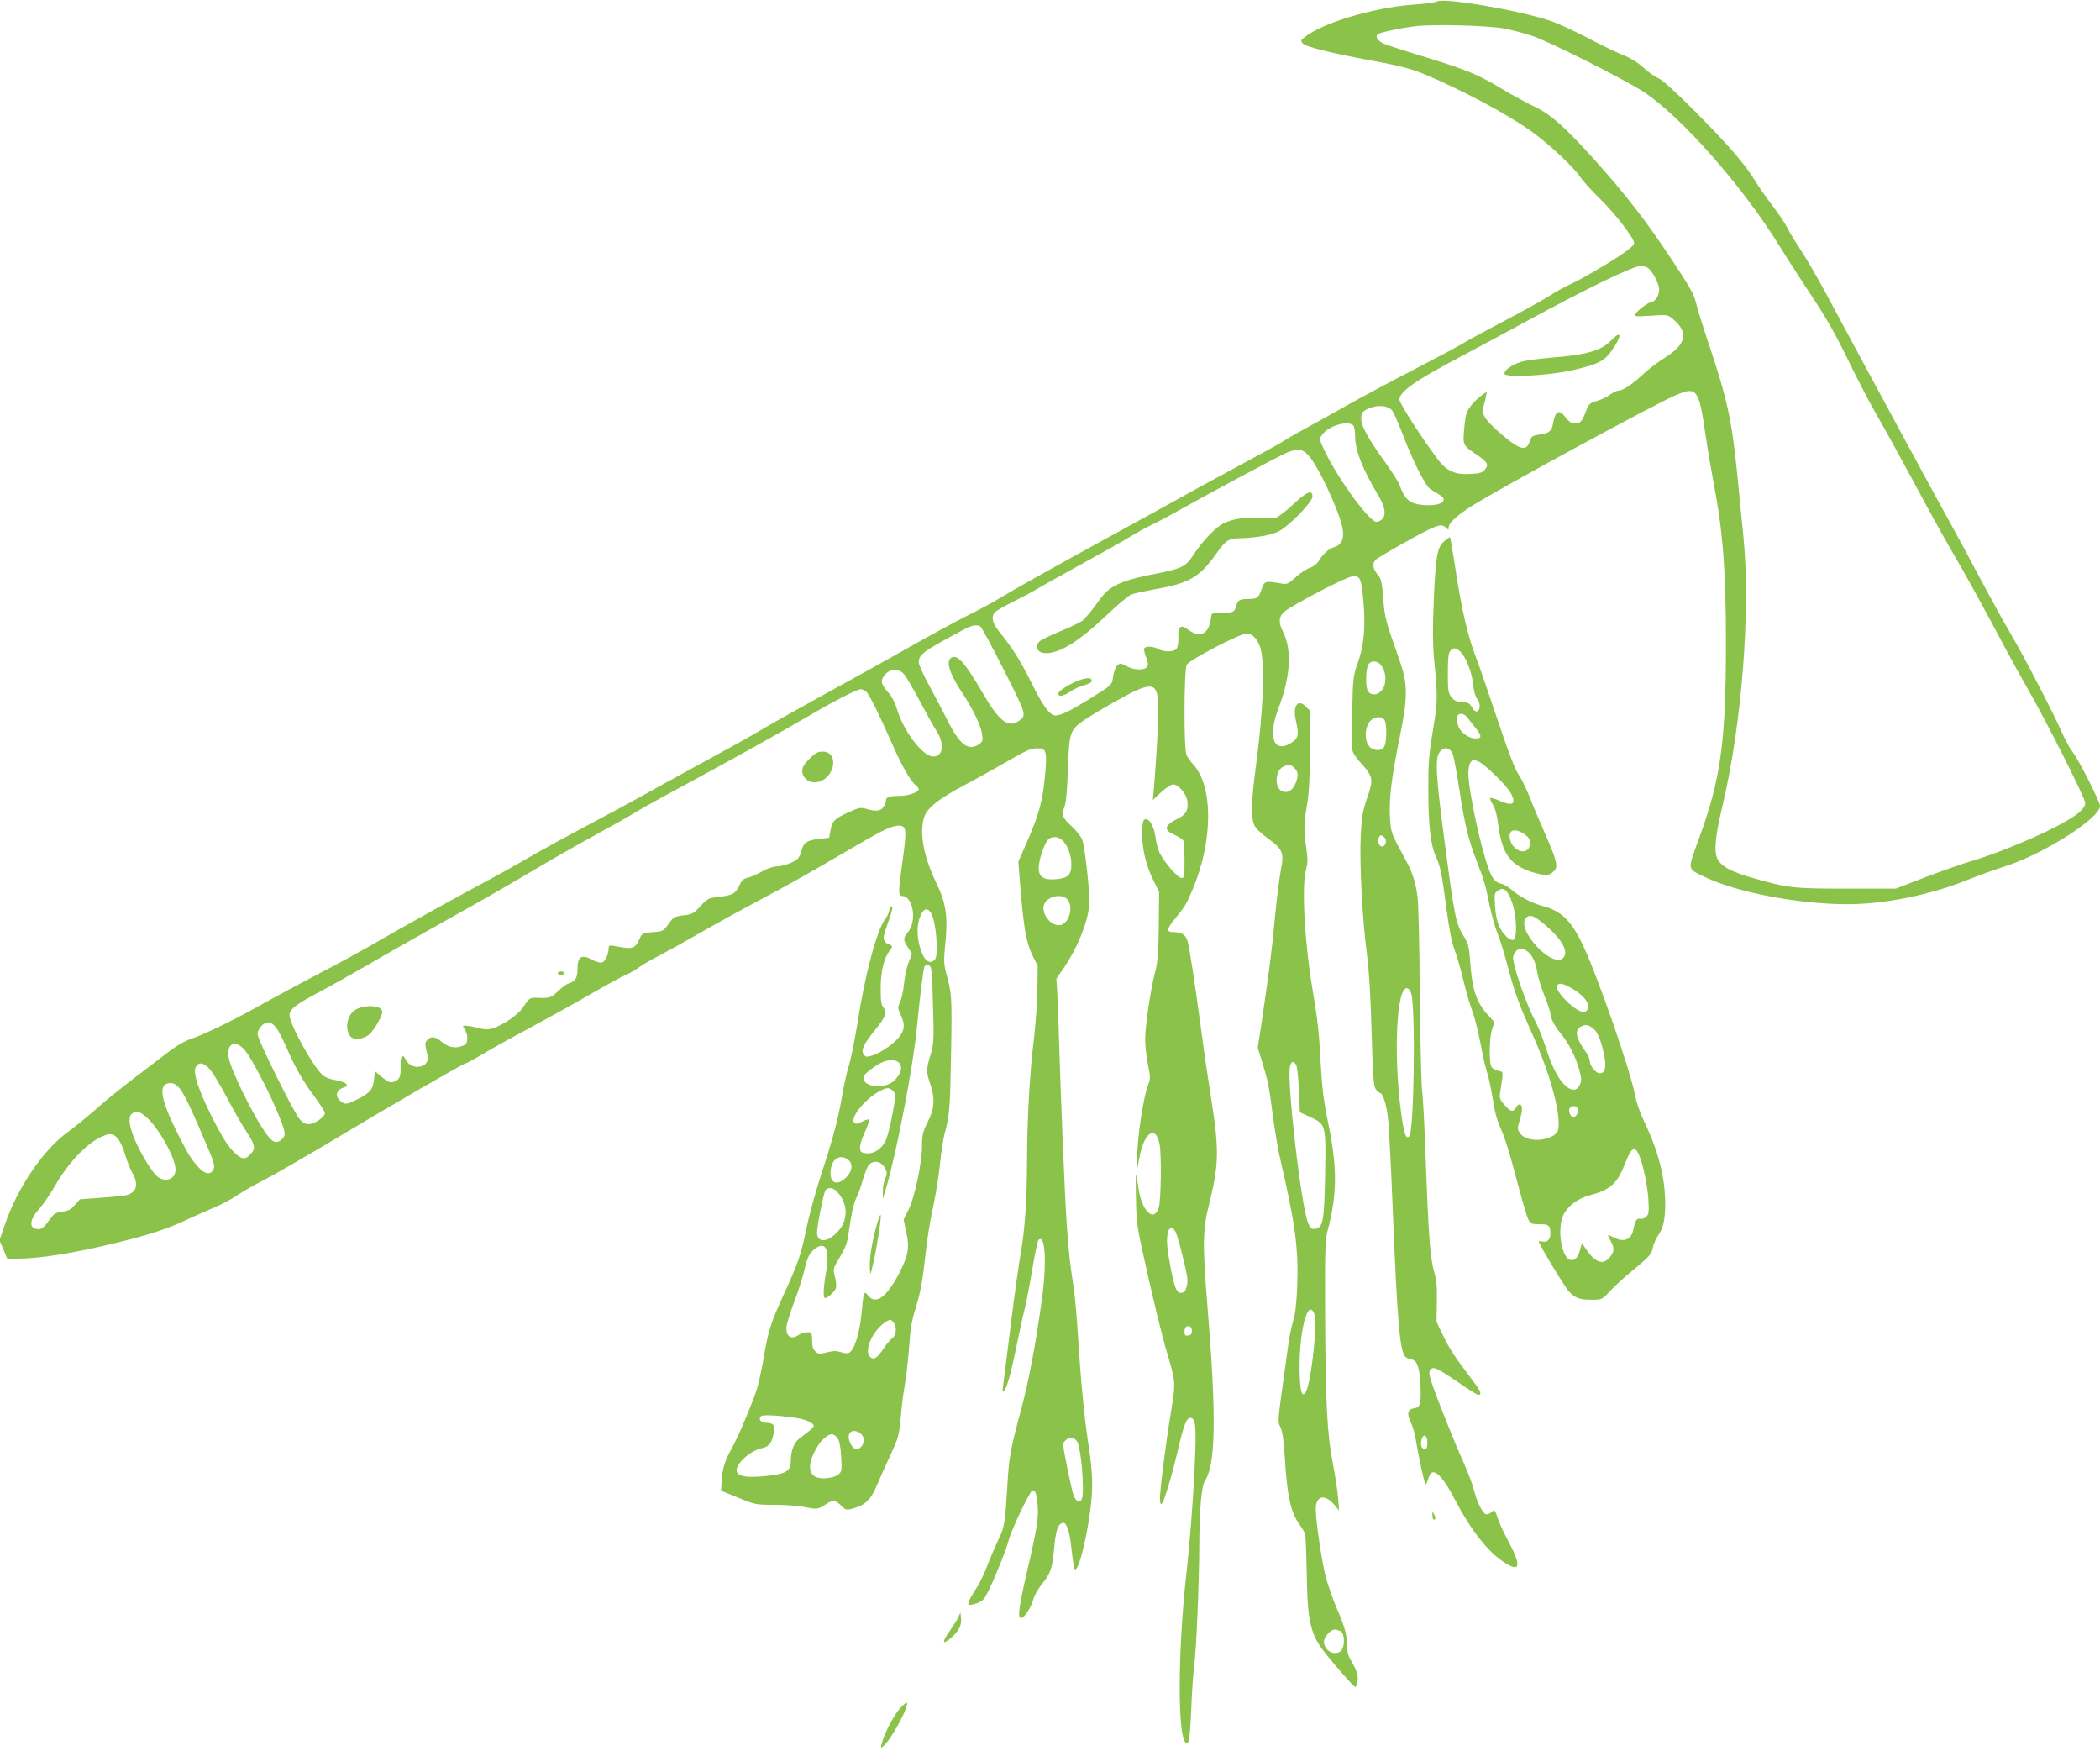 <?xml version="1.0" standalone="no"?>
<!DOCTYPE svg PUBLIC "-//W3C//DTD SVG 20010904//EN"
 "http://www.w3.org/TR/2001/REC-SVG-20010904/DTD/svg10.dtd">
<svg version="1.0" xmlns="http://www.w3.org/2000/svg"
 width="1280pt" height="1067pt" viewBox="0 0 1280 1067"
 preserveAspectRatio="xMidYMid meet">
<g transform="translate(0,1067) scale(0.1,-0.1)"
fill="#8bc34a" stroke="none">
<path d="M8759 10661 c-8 -5 -78 -15 -155 -20 -240 -19 -547 -112 -654 -199
-22 -18 -23 -22 -10 -36 21 -22 170 -59 420 -105 159 -29 238 -49 304 -76 240
-98 541 -259 686 -367 104 -77 242 -207 283 -268 17 -25 70 -83 118 -130 95
-93 209 -241 209 -271 0 -12 -25 -35 -72 -67 -100 -67 -252 -155 -318 -185
-30 -13 -87 -45 -126 -70 -39 -25 -160 -92 -270 -150 -109 -57 -219 -116 -244
-132 -25 -16 -160 -88 -300 -161 -140 -72 -329 -173 -420 -224 -91 -52 -209
-117 -264 -147 -54 -29 -110 -62 -125 -72 -14 -10 -120 -69 -236 -131 -115
-62 -289 -156 -385 -210 -96 -53 -301 -166 -455 -250 -323 -177 -567 -313
-660 -370 -36 -22 -125 -70 -198 -106 -73 -37 -229 -122 -347 -189 -118 -67
-341 -191 -495 -275 -154 -85 -326 -181 -382 -214 -93 -56 -201 -115 -523
-291 -63 -34 -164 -90 -225 -124 -60 -34 -208 -114 -330 -178 -121 -64 -287
-155 -370 -203 -82 -48 -199 -113 -260 -145 -161 -85 -542 -297 -675 -375 -63
-37 -216 -121 -340 -185 -124 -65 -274 -146 -335 -180 -160 -91 -339 -179
-426 -210 -53 -18 -102 -46 -160 -91 -46 -35 -142 -109 -214 -163 -71 -55
-173 -137 -225 -184 -52 -46 -126 -106 -165 -134 -148 -105 -310 -342 -385
-565 l-33 -96 24 -56 23 -56 60 0 c136 0 350 34 606 97 196 47 317 87 425 139
50 23 126 57 169 75 44 18 108 52 143 76 34 23 107 65 162 92 54 28 247 139
428 247 356 214 788 464 801 464 4 0 51 25 103 56 51 31 186 106 299 166 113
61 277 152 365 203 88 51 182 102 209 114 28 12 66 34 85 49 20 15 72 45 116
67 44 23 154 84 245 136 91 53 253 142 360 199 191 101 303 164 605 341 170
99 221 122 262 117 38 -4 40 -30 14 -216 -26 -186 -27 -212 -3 -212 70 0 93
-160 33 -224 -27 -29 -26 -47 4 -91 l24 -36 -20 -52 c-12 -29 -25 -89 -29
-134 -5 -45 -16 -95 -25 -112 -14 -29 -14 -34 5 -75 26 -58 25 -85 -3 -127
-28 -42 -118 -105 -170 -121 -35 -10 -41 -10 -52 6 -19 26 -4 59 66 146 69 86
79 113 54 140 -13 15 -17 38 -17 112 -1 104 19 189 53 232 18 23 20 30 8 37
-8 5 -17 9 -21 9 -4 0 -12 9 -18 19 -8 15 -3 38 20 101 31 85 37 116 20 105
-5 -3 -10 -14 -10 -24 0 -9 -11 -33 -25 -52 -51 -68 -124 -342 -170 -642 -15
-92 -37 -205 -51 -250 -14 -45 -31 -125 -40 -177 -22 -136 -56 -267 -130 -491
-35 -108 -75 -256 -90 -329 -29 -148 -49 -206 -130 -383 -86 -187 -101 -233
-128 -396 -14 -83 -36 -181 -50 -218 -42 -117 -110 -275 -148 -343 -41 -73
-55 -120 -60 -200 l-3 -54 105 -43 c103 -42 107 -43 225 -43 66 0 149 -7 184
-14 69 -15 79 -14 129 20 37 25 56 23 90 -12 27 -28 34 -29 94 -9 58 20 90 55
123 134 15 36 51 117 81 181 51 110 54 123 64 231 5 63 16 150 24 194 8 44 20
143 26 220 11 148 13 162 53 295 14 47 30 130 36 185 25 217 34 275 62 407 16
75 33 187 39 250 6 62 18 140 26 173 32 118 35 155 41 496 6 349 5 364 -32
498 -12 46 -13 73 -3 173 17 163 4 247 -57 372 -74 154 -101 293 -74 390 17
60 81 113 245 200 82 44 196 107 254 141 131 76 153 85 195 85 53 0 58 -19 45
-163 -14 -153 -36 -238 -107 -400 l-56 -128 12 -152 c20 -248 37 -343 73 -417
l33 -65 -2 -145 c-1 -80 -11 -219 -22 -310 -24 -190 -41 -487 -41 -745 -1
-230 -13 -410 -39 -555 -11 -63 -39 -261 -61 -440 -22 -179 -43 -342 -46 -363
-11 -64 12 -41 34 35 12 40 35 139 51 220 17 80 37 175 46 209 9 35 30 142 46
238 16 96 33 179 39 185 41 41 52 -139 20 -365 -38 -278 -79 -491 -125 -664
-66 -246 -75 -292 -85 -470 -14 -230 -17 -252 -56 -330 -18 -38 -47 -106 -64
-150 -16 -44 -45 -105 -64 -135 -71 -112 -71 -123 -3 -100 37 13 46 23 74 80
43 87 109 255 123 310 14 55 123 284 140 295 18 11 27 -9 34 -81 8 -77 -2
-144 -59 -389 -55 -236 -64 -305 -42 -305 21 0 62 63 76 116 6 23 31 66 55 95
49 60 61 96 71 212 10 115 25 156 57 157 20 0 38 -55 48 -150 6 -58 14 -114
17 -124 16 -55 71 140 99 354 18 141 15 230 -16 427 -22 147 -44 378 -60 643
-6 102 -18 230 -26 285 -24 157 -32 235 -43 403 -12 179 -37 796 -46 1107 -3
116 -8 246 -11 290 l-5 81 44 64 c91 133 157 305 157 406 -1 101 -29 341 -44
379 -8 19 -36 54 -62 78 -58 53 -66 72 -47 117 11 25 17 92 22 230 8 223 13
239 89 295 26 19 116 73 201 121 231 130 261 125 261 -51 0 -87 -12 -306 -26
-470 l-7 -80 51 48 c28 26 61 47 72 47 31 0 77 -51 86 -95 10 -57 -4 -87 -56
-113 -86 -43 -90 -70 -17 -101 24 -11 47 -27 51 -36 3 -9 6 -64 6 -121 0 -96
-1 -104 -19 -104 -22 0 -101 91 -132 151 -10 21 -22 62 -25 93 -8 65 -37 119
-62 114 -14 -3 -18 -16 -20 -72 -4 -93 21 -206 66 -296 l37 -75 -2 -207 c-2
-169 -6 -220 -23 -285 -28 -109 -60 -325 -60 -408 0 -38 8 -107 17 -153 15
-71 15 -87 4 -115 -33 -79 -72 -345 -70 -473 l1 -49 13 71 c27 152 98 201 122
86 14 -63 10 -352 -5 -394 -31 -89 -105 -14 -123 124 -16 117 -19 103 -15 -67
3 -157 5 -167 75 -478 40 -175 88 -371 107 -435 62 -209 61 -199 31 -389 -32
-193 -67 -470 -67 -526 0 -22 4 -36 10 -32 14 9 63 171 100 330 35 151 52 195
76 195 29 0 36 -50 29 -220 -8 -223 -31 -528 -55 -742 -48 -432 -53 -927 -10
-1008 24 -44 33 -1 41 197 4 109 13 232 19 273 12 88 29 493 30 730 1 211 13
353 34 385 67 102 71 397 15 1075 -30 364 -28 457 10 609 62 249 63 332 12
656 -17 105 -45 294 -61 420 -39 288 -68 479 -81 528 -11 41 -36 57 -90 57
-41 0 -37 22 14 83 56 67 69 88 106 176 126 297 127 635 1 766 -16 17 -34 43
-39 58 -16 42 -14 515 2 546 15 29 326 191 366 191 32 0 63 -31 81 -80 32 -92
22 -377 -26 -737 -27 -207 -30 -299 -10 -348 9 -22 39 -51 84 -84 93 -68 100
-87 78 -199 -9 -48 -26 -184 -37 -302 -18 -195 -34 -316 -85 -660 l-18 -115
27 -85 c36 -118 43 -152 66 -335 12 -88 32 -209 47 -270 88 -378 109 -532 101
-754 -4 -113 -11 -174 -25 -221 -11 -36 -25 -105 -31 -155 -7 -49 -24 -173
-38 -274 -24 -177 -25 -185 -8 -220 12 -25 20 -79 26 -181 14 -234 36 -335 88
-407 16 -22 32 -49 36 -62 3 -12 8 -122 10 -244 3 -249 19 -339 75 -429 31
-51 209 -258 221 -258 4 0 10 16 13 34 7 36 -3 65 -44 136 -14 24 -20 53 -20
91 0 58 -16 114 -69 235 -16 39 -42 111 -56 159 -25 87 -65 350 -65 430 0 82
57 94 115 23 l27 -33 -6 76 c-3 42 -17 135 -31 205 -36 185 -46 379 -48 899
-2 406 0 468 15 525 59 223 60 383 3 660 -28 137 -37 215 -45 360 -10 190 -18
263 -51 458 -47 278 -66 621 -39 720 11 43 12 67 2 135 -16 110 -15 149 5 265
12 71 17 160 17 334 l1 237 -26 26 c-49 49 -81 3 -60 -87 18 -79 15 -104 -17
-127 -116 -82 -160 21 -88 207 72 190 82 353 26 463 -29 56 -26 92 9 122 50
41 370 209 411 214 51 7 58 -7 71 -161 13 -153 2 -264 -38 -375 -25 -72 -27
-88 -31 -289 -2 -117 -1 -224 2 -238 4 -14 24 -44 45 -67 83 -92 85 -103 41
-228 -24 -71 -30 -107 -36 -219 -8 -166 9 -504 36 -711 14 -104 24 -261 30
-483 8 -269 12 -333 25 -352 8 -13 20 -24 26 -24 17 0 40 -69 49 -153 6 -45
19 -305 30 -577 26 -636 40 -814 70 -870 5 -10 22 -20 37 -22 41 -5 56 -46 61
-166 5 -108 -1 -128 -40 -134 -38 -5 -44 -32 -21 -80 12 -24 27 -74 33 -113
14 -88 50 -257 58 -269 3 -6 10 8 17 30 6 24 18 40 28 42 28 6 77 -54 131
-159 100 -192 205 -326 305 -390 97 -63 106 -24 27 125 -30 55 -59 119 -66
141 -18 56 -20 58 -41 39 -10 -9 -25 -14 -33 -11 -21 8 -56 81 -72 147 -7 30
-35 105 -62 165 -59 131 -173 417 -198 497 -14 46 -15 60 -5 72 17 21 39 11
170 -78 61 -42 115 -76 121 -76 24 0 16 23 -28 80 -115 152 -147 200 -185 280
l-41 85 2 120 c2 95 -2 135 -18 190 -23 80 -34 233 -51 704 -6 173 -15 351
-21 395 -5 45 -11 313 -14 596 -2 283 -8 547 -14 586 -12 93 -32 152 -83 244
-79 145 -79 147 -85 239 -6 114 9 239 59 486 52 254 51 326 -5 485 -80 224
-87 252 -95 366 -8 101 -12 117 -35 144 -32 39 -33 74 -3 95 36 26 247 145
312 176 69 33 87 35 109 13 15 -14 16 -14 16 3 0 25 49 71 137 127 157 101
1138 634 1254 681 122 50 134 33 174 -240 14 -97 37 -231 50 -298 56 -290 75
-531 75 -972 0 -598 -31 -829 -160 -1183 -77 -212 -79 -192 31 -246 195 -94
573 -166 870 -166 224 0 504 56 731 148 68 27 170 64 227 82 237 75 581 294
581 369 0 25 -126 274 -163 323 -20 26 -50 80 -67 120 -45 105 -236 474 -310
598 -34 58 -121 215 -193 350 -71 135 -158 295 -192 355 -54 96 -518 953 -755
1395 -46 85 -109 193 -140 240 -31 47 -70 110 -85 140 -15 30 -56 91 -90 135
-34 44 -82 112 -105 150 -63 104 -162 218 -369 427 -117 117 -199 192 -222
201 -20 8 -61 37 -92 65 -33 30 -77 58 -113 72 -33 12 -131 59 -219 105 -88
46 -194 95 -235 108 -197 66 -650 143 -691 118z m411 -165 c47 -9 121 -29 165
-43 100 -32 558 -262 682 -342 226 -147 603 -573 830 -941 49 -80 141 -221
203 -315 82 -123 142 -229 217 -384 57 -117 135 -266 172 -330 38 -64 136
-242 219 -396 82 -154 187 -345 234 -425 87 -148 214 -379 328 -595 35 -66 97
-178 138 -250 115 -199 352 -670 352 -698 0 -17 -13 -37 -40 -60 -87 -74 -423
-225 -650 -293 -52 -15 -178 -59 -280 -98 l-185 -71 -300 0 c-327 0 -355 3
-575 66 -120 35 -174 62 -204 102 -31 43 -26 131 22 332 119 499 173 1193 129
1640 -10 94 -26 262 -37 375 -34 341 -61 465 -175 805 -35 105 -71 218 -78
252 -12 50 -39 98 -150 265 -148 224 -276 390 -458 593 -186 208 -279 291
-378 336 -46 22 -132 69 -192 105 -152 91 -208 114 -461 193 -123 37 -240 75
-261 84 -39 17 -56 42 -40 58 11 11 128 36 227 49 111 14 447 5 546 -14z m870
-1456 c29 -15 72 -95 73 -135 1 -33 -25 -75 -47 -75 -16 0 -86 -52 -97 -72 -9
-17 -4 -18 93 -12 102 7 104 6 136 -21 96 -80 80 -153 -48 -233 -41 -26 -100
-70 -130 -98 -69 -65 -127 -104 -153 -104 -11 0 -34 -11 -52 -24 -17 -14 -54
-31 -81 -39 -45 -13 -50 -18 -67 -63 -24 -63 -34 -74 -68 -74 -20 0 -35 10
-55 35 -41 54 -63 44 -78 -36 -8 -47 -23 -59 -83 -67 -44 -7 -49 -10 -59 -42
-21 -64 -62 -52 -184 54 -91 80 -112 114 -98 159 6 18 13 45 15 61 l6 29 -29
-20 c-43 -31 -81 -75 -93 -106 -6 -15 -14 -63 -17 -107 -8 -92 -7 -94 77 -151
66 -45 75 -60 50 -90 -15 -19 -31 -24 -85 -27 -96 -6 -145 15 -200 86 -88 115
-236 344 -236 366 0 49 90 113 370 261 102 54 282 151 400 215 359 196 652
338 698 339 13 1 32 -4 42 -9z m-1558 -867 c10 -10 38 -72 63 -138 61 -161
139 -319 169 -342 13 -10 38 -26 55 -35 66 -37 19 -72 -86 -66 -89 6 -119 30
-154 126 -7 19 -46 79 -86 135 -96 132 -145 219 -146 262 -1 41 8 52 59 71 47
17 101 11 126 -13z m-234 -95 c7 -7 12 -37 12 -68 0 -85 47 -204 144 -364 39
-65 46 -114 20 -140 -8 -9 -24 -16 -34 -16 -48 0 -266 307 -334 472 -15 34
-14 38 6 63 40 52 155 84 186 53z m-274 -181 c62 -66 198 -361 211 -457 7 -56
-9 -90 -50 -103 -36 -11 -69 -40 -96 -84 -12 -19 -34 -36 -55 -43 -20 -7 -59
-32 -86 -57 -48 -43 -54 -45 -92 -38 -91 16 -99 14 -114 -29 -19 -58 -29 -66
-81 -66 -56 0 -67 -7 -76 -43 -10 -37 -20 -42 -90 -42 -57 0 -60 -1 -63 -25
-7 -56 -23 -88 -51 -100 -29 -12 -50 -5 -102 32 -33 23 -50 3 -47 -56 1 -33
-3 -60 -11 -70 -17 -20 -77 -20 -111 -1 -29 17 -76 19 -85 5 -4 -6 1 -31 11
-55 13 -36 14 -48 4 -60 -18 -21 -78 -19 -124 6 -35 19 -39 19 -56 4 -10 -9
-21 -38 -25 -66 -8 -56 -1 -49 -160 -148 -103 -63 -161 -91 -191 -91 -35 0
-79 60 -148 201 -68 136 -110 204 -201 317 -39 48 -45 90 -17 114 9 9 59 37
111 63 52 26 111 57 131 70 21 13 138 78 261 146 123 67 264 146 313 176 48
29 104 60 122 68 19 8 94 47 167 88 218 122 628 341 671 359 64 26 94 23 130
-15z m-1998 -1045 c7 -4 71 -123 143 -265 139 -275 140 -276 89 -311 -63 -44
-119 0 -217 169 -111 191 -160 245 -197 214 -29 -24 -1 -106 76 -219 56 -83
110 -195 116 -244 6 -38 3 -45 -17 -60 -66 -46 -118 -7 -195 147 -26 51 -75
145 -110 209 -35 64 -64 128 -64 142 0 48 29 69 279 202 45 24 77 30 97 16z
m2438 -231 c27 -29 37 -80 26 -123 -15 -55 -71 -78 -101 -42 -16 20 -16 133 1
163 13 26 51 27 74 2z m-2900 -64 c13 -17 56 -91 94 -162 38 -72 83 -152 100
-179 51 -79 41 -156 -20 -156 -64 0 -184 159 -222 293 -10 34 -30 73 -50 95
-43 49 -50 70 -31 99 34 51 94 56 129 10z m-232 -104 c21 -24 75 -133 149
-301 65 -147 115 -237 148 -264 12 -10 21 -23 21 -28 0 -18 -66 -40 -119 -40
-61 0 -81 -7 -81 -29 0 -9 -7 -27 -16 -39 -17 -25 -47 -28 -104 -11 -34 10
-45 8 -109 -21 -85 -39 -99 -54 -109 -111 l-8 -44 -63 -7 c-72 -8 -96 -25
-105 -72 -4 -18 -15 -41 -26 -51 -25 -22 -87 -44 -129 -45 -19 0 -58 -14 -89
-32 -30 -17 -69 -34 -86 -37 -24 -5 -35 -15 -50 -48 -23 -49 -43 -59 -128 -69
-59 -6 -66 -10 -108 -55 -41 -45 -50 -50 -104 -57 -56 -7 -61 -10 -91 -52 -31
-44 -33 -45 -96 -50 -59 -5 -65 -7 -78 -35 -32 -69 -40 -72 -158 -49 -28 5
-33 3 -33 -13 0 -36 -21 -82 -40 -88 -10 -3 -36 3 -57 15 -69 37 -93 22 -93
-55 0 -55 -14 -76 -57 -89 -12 -4 -40 -25 -62 -46 -41 -40 -53 -44 -132 -40
-39 1 -45 -3 -82 -60 -27 -42 -122 -107 -180 -125 -34 -10 -51 -10 -92 1 -27
7 -61 13 -74 14 -23 0 -23 -1 -7 -26 10 -14 16 -39 14 -57 -2 -27 -9 -34 -38
-43 -42 -14 -80 -4 -121 30 -35 30 -61 33 -84 9 -16 -16 -16 -27 1 -96 18 -73
-96 -96 -132 -25 -22 42 -35 25 -32 -43 2 -62 -7 -81 -48 -93 -16 -5 -33 3
-65 30 l-44 37 -5 -51 c-7 -62 -25 -83 -106 -123 -49 -24 -66 -29 -81 -20 -52
27 -53 75 -1 93 25 9 28 13 16 25 -8 7 -38 17 -66 22 -33 5 -62 17 -78 32 -55
52 -181 275 -198 352 -9 41 26 71 179 151 71 38 206 114 300 168 93 55 310
178 482 274 171 95 401 227 510 292 109 65 284 165 388 222 105 57 215 119
245 138 30 19 170 97 310 172 280 151 592 325 740 412 153 90 303 168 326 168
11 0 28 -8 36 -17z m3158 -172 c13 -25 13 -122 0 -155 -10 -28 -45 -35 -80
-16 -44 24 -48 123 -7 168 26 28 72 29 87 3z m-550 -291 c24 -24 25 -48 6 -95
-18 -43 -50 -61 -82 -46 -47 21 -42 124 6 148 34 17 47 16 70 -7z m550 -425
c16 -19 3 -57 -18 -53 -18 3 -27 30 -18 54 7 18 20 18 36 -1z m-1962 -18 c32
-33 52 -90 52 -145 0 -65 -21 -84 -99 -90 -99 -7 -120 34 -82 158 11 34 27 70
37 81 23 26 66 24 92 -4z m28 -358 c37 -41 14 -138 -36 -154 -49 -16 -110 43
-110 104 0 60 104 96 146 50z m-832 -81 c32 -50 49 -261 24 -286 -35 -35 -71
-1 -94 88 -18 72 -14 141 11 189 18 37 39 39 59 9z m0 -335 c4 -10 10 -117 13
-238 6 -208 5 -226 -15 -292 -27 -88 -27 -105 -2 -178 30 -89 27 -148 -15
-231 -30 -60 -35 -78 -35 -143 0 -104 -43 -312 -81 -390 l-31 -63 16 -77 c21
-96 13 -141 -46 -255 -75 -142 -141 -189 -186 -131 -26 32 -28 27 -41 -110
-13 -129 -45 -227 -79 -240 -8 -3 -30 -1 -49 6 -25 8 -46 8 -83 -2 -45 -11
-51 -11 -70 6 -15 13 -20 31 -20 67 0 31 -4 48 -12 49 -27 3 -53 -4 -72 -17
-48 -33 -82 -2 -70 64 4 20 26 90 51 155 24 64 49 146 57 182 15 72 34 107 71
131 60 39 82 -14 61 -142 -18 -102 -20 -164 -7 -164 16 0 60 40 66 61 4 11 1
42 -6 69 -12 48 -12 49 30 119 32 53 45 86 52 138 20 137 31 188 49 224 11 20
28 70 39 109 11 40 28 81 37 91 30 33 77 22 99 -21 13 -25 13 -33 0 -64 -8
-19 -15 -55 -14 -78 l0 -43 20 65 c66 224 166 747 189 990 17 178 38 349 45
360 10 16 32 12 39 -7z m2928 -158 c27 -90 17 -840 -12 -869 -19 -19 -30 8
-45 109 -53 354 -36 806 32 793 9 -2 21 -16 25 -33z m-6919 -207 c14 -18 41
-71 62 -118 53 -124 99 -204 171 -301 35 -48 64 -93 64 -102 0 -24 -63 -67
-98 -67 -22 0 -38 9 -57 32 -38 46 -255 484 -255 516 0 32 36 72 66 72 14 0
32 -12 47 -32z m-191 -137 c39 -46 139 -236 196 -371 54 -130 57 -145 32 -170
-32 -32 -56 -25 -95 28 -80 109 -222 399 -232 472 -12 84 43 106 99 41z m3992
-82 c18 -27 6 -66 -34 -104 -61 -59 -209 -36 -184 29 6 16 82 72 116 85 42 17
86 13 102 -10z m2417 -10 c6 -12 13 -81 16 -154 l6 -133 59 -27 c100 -46 100
-45 95 -345 -5 -289 -13 -333 -60 -338 -23 -3 -30 2 -43 33 -44 105 -132 871
-111 958 9 32 22 35 38 6z m-6619 -28 c18 -22 64 -99 103 -173 38 -73 91 -165
117 -204 54 -81 58 -105 23 -139 -31 -32 -46 -31 -85 1 -44 37 -84 100 -151
233 -79 159 -113 262 -97 295 17 38 50 33 90 -13z m-184 -117 c26 -32 76 -138
179 -383 29 -69 33 -88 24 -107 -15 -34 -51 -31 -87 9 -46 48 -67 82 -129 205
-111 221 -124 312 -44 312 19 0 36 -11 57 -36z m4347 -14 c17 -18 16 -24 -5
-137 -12 -65 -30 -137 -40 -160 -23 -52 -71 -85 -120 -81 -30 3 -35 7 -38 31
-2 16 10 57 29 97 18 39 29 73 25 77 -4 4 -22 -1 -42 -12 -27 -14 -37 -16 -47
-6 -28 28 65 144 153 191 45 25 63 25 85 0z m-4546 -164 c74 -68 171 -246 171
-313 0 -63 -70 -84 -119 -35 -15 15 -46 59 -68 97 -90 155 -118 266 -70 284
29 11 45 5 86 -33z m-184 -120 c13 -13 34 -56 46 -97 12 -41 32 -92 45 -115
42 -72 27 -124 -41 -138 -17 -4 -86 -10 -154 -15 l-124 -9 -31 -35 c-24 -28
-41 -36 -76 -40 -31 -4 -50 -13 -62 -29 -50 -67 -61 -78 -82 -78 -61 0 -60 54
2 122 26 29 68 91 95 138 77 137 192 260 282 301 53 25 71 24 100 -5z m4453
-132 c31 -22 29 -66 -5 -103 -59 -63 -109 -43 -100 38 8 70 56 100 105 65z
m-69 -193 c73 -73 74 -180 2 -252 -61 -62 -121 -62 -121 0 0 42 41 245 52 259
15 18 45 15 67 -7z m2068 -251 c7 -14 27 -84 44 -156 27 -108 31 -140 23 -171
-7 -28 -15 -39 -32 -41 -17 -3 -25 4 -36 30 -16 39 -42 168 -51 254 -9 97 21
145 52 84z m844 -497 c21 -53 -18 -411 -51 -473 -22 -41 -35 -5 -38 106 -8
244 48 473 89 367z m-2567 -49 c24 -23 21 -80 -5 -98 -12 -8 -35 -36 -52 -62
-40 -59 -60 -73 -81 -55 -51 42 31 198 121 230 1 1 9 -6 17 -15z m1821 -54 c0
-18 -6 -26 -22 -28 -18 -3 -23 1 -23 21 0 28 9 39 30 35 9 -2 15 -14 15 -28z
m-2411 -531 c57 -8 106 -31 106 -48 0 -5 -14 -20 -30 -33 -17 -13 -44 -33 -60
-46 -31 -25 -50 -74 -50 -133 0 -58 -23 -76 -113 -89 -148 -19 -217 -10 -217
31 0 46 89 122 157 135 40 8 59 33 69 93 8 48 -2 61 -49 61 -31 0 -48 27 -26
41 14 9 107 4 213 -12z m397 -100 c29 -29 8 -89 -32 -89 -24 0 -52 55 -45 86
8 31 48 32 77 3z m-145 -24 c11 -17 18 -55 21 -113 5 -80 4 -89 -16 -106 -13
-12 -41 -21 -74 -24 -101 -8 -127 54 -70 166 30 59 74 102 104 102 10 0 26
-11 35 -25z m3594 -25 c0 -29 -4 -40 -15 -40 -20 0 -29 23 -21 55 11 42 36 31
36 -15z m-2135 6 c25 -38 47 -303 29 -350 -10 -27 -34 -18 -49 18 -12 28 -65
287 -65 316 0 15 31 40 50 40 11 0 27 -11 35 -24z m1606 -1156 c28 -15 27
-103 -1 -123 -41 -29 -100 7 -100 61 0 26 41 72 65 72 9 0 25 -5 36 -10z"/>
<path d="M9824 8599 c-62 -66 -153 -92 -374 -109 -74 -6 -156 -17 -182 -26
-55 -18 -98 -49 -98 -71 0 -26 273 -12 415 21 170 40 199 56 256 145 46 72 36
95 -17 40z"/>
<path d="M7881 7595 c-44 -41 -92 -77 -107 -81 -14 -4 -60 -4 -102 -1 -84 6
-154 -4 -210 -30 -48 -22 -127 -103 -181 -184 -58 -88 -67 -92 -286 -135 -79
-16 -142 -35 -185 -56 -56 -29 -73 -44 -125 -116 -33 -46 -73 -93 -88 -105
-16 -11 -77 -40 -135 -64 -59 -24 -114 -51 -124 -60 -36 -33 -15 -73 38 -73
86 0 204 74 371 233 65 62 132 118 148 124 17 7 83 21 147 33 205 35 271 74
370 214 58 83 76 95 143 96 91 1 194 19 237 41 64 32 208 180 208 213 0 45
-34 31 -119 -49z"/>
<path d="M6529 6503 c-42 -22 -75 -46 -77 -56 -5 -26 29 -21 74 10 21 15 59
32 84 38 26 7 45 18 45 26 0 27 -52 20 -126 -18z"/>
<path d="M4934 6046 c-33 -32 -44 -51 -44 -74 0 -43 43 -76 89 -68 109 17 141
186 34 186 -29 0 -44 -8 -79 -44z"/>
<path d="M3400 4740 c0 -5 9 -10 20 -10 11 0 20 5 20 10 0 6 -9 10 -20 10 -11
0 -20 -4 -20 -10z"/>
<path d="M2196 4530 c-41 -13 -65 -38 -76 -81 -11 -39 0 -86 23 -101 26 -16
76 -8 107 18 31 27 80 111 80 138 0 32 -68 45 -134 26z"/>
<path d="M5343 3203 c-28 -99 -45 -208 -41 -265 3 -42 3 -42 20 32 23 98 51
275 46 295 -2 9 -13 -19 -25 -62z"/>
<path d="M8803 7372 c-43 -37 -52 -88 -64 -363 -7 -160 -6 -260 1 -345 24
-247 24 -262 -6 -445 -25 -151 -29 -200 -28 -369 0 -205 14 -328 44 -395 30
-66 39 -111 65 -313 18 -133 33 -213 51 -260 14 -37 38 -121 54 -187 16 -66
40 -150 54 -186 14 -37 37 -128 51 -203 14 -75 33 -155 41 -178 8 -24 21 -85
30 -138 17 -110 26 -140 66 -233 16 -37 53 -162 83 -278 30 -115 62 -223 70
-239 14 -28 20 -30 69 -30 58 0 66 -7 66 -60 0 -34 -22 -54 -50 -45 -11 3 -20
3 -20 -1 0 -17 158 -278 185 -306 38 -39 63 -48 138 -48 61 0 61 0 111 53 28
30 89 86 136 124 105 87 116 99 125 143 4 19 18 52 32 72 32 47 42 94 43 189
0 157 -39 316 -121 489 -32 67 -56 134 -65 185 -28 145 -224 710 -310 893 -76
163 -134 220 -254 252 -61 16 -137 56 -184 96 -21 18 -51 36 -66 39 -38 8 -56
31 -80 101 -52 150 -120 474 -120 573 0 26 6 56 14 66 12 17 16 17 47 5 42
-18 179 -153 201 -199 30 -63 8 -75 -73 -40 -27 12 -52 19 -55 16 -4 -3 4 -22
16 -42 14 -22 25 -64 31 -113 23 -188 77 -260 224 -301 72 -20 95 -17 123 18
19 25 6 70 -60 220 -33 75 -76 176 -95 225 -19 48 -48 109 -66 135 -21 30 -59
127 -109 276 -109 322 -121 358 -161 465 -44 119 -80 278 -116 516 -16 102
-30 187 -33 189 -2 3 -18 -8 -35 -23z m98 -673 c35 -35 70 -124 78 -198 4 -43
14 -77 24 -89 21 -23 22 -68 1 -76 -10 -4 -21 4 -32 24 -14 24 -24 30 -61 32
-35 2 -48 9 -65 31 -19 25 -21 42 -21 146 0 85 4 123 14 134 18 23 37 21 62
-4z m46 -405 c10 -14 33 -43 51 -65 35 -45 34 -59 -5 -59 -34 0 -77 27 -97 60
-16 29 -21 71 -9 83 14 15 43 6 60 -19z m-91 -224 c7 -19 24 -114 39 -210 32
-210 54 -303 105 -435 48 -125 54 -146 80 -275 12 -58 33 -131 46 -163 14 -32
43 -126 65 -210 44 -164 64 -218 157 -427 111 -250 174 -500 146 -575 -4 -8
-18 -22 -33 -29 -70 -36 -168 -26 -197 20 -16 23 -16 29 1 84 17 57 16 90 -4
90 -6 0 -15 -9 -21 -20 -16 -29 -34 -25 -70 17 -27 30 -31 42 -27 72 22 142
23 128 -12 136 -17 4 -36 15 -41 25 -15 29 -12 182 5 229 l14 42 -38 42 c-72
78 -98 156 -110 327 -7 96 -11 110 -44 163 -43 71 -52 114 -113 577 -52 397
-57 493 -31 534 27 40 68 33 83 -14z m435 -483 c28 -19 34 -29 34 -57 0 -73
-97 -58 -119 18 -18 63 22 82 85 39z m-74 -418 c28 -80 32 -216 7 -226 -9 -3
-26 4 -40 18 -44 41 -65 94 -71 183 -5 79 -5 84 18 99 34 25 60 3 86 -74z
m180 -118 c121 -97 172 -184 128 -221 -69 -57 -283 175 -225 245 20 24 45 18
97 -24z m-89 -177 c30 -21 52 -65 62 -128 4 -29 24 -93 44 -144 20 -50 36 -99
36 -107 0 -28 26 -79 64 -124 47 -56 90 -141 112 -220 14 -50 15 -65 4 -90
-27 -65 -99 -25 -154 87 -15 29 -41 96 -58 150 -17 53 -44 120 -59 147 -35 62
-103 241 -125 329 -15 61 -15 68 0 91 19 29 42 32 74 9z m278 -230 c62 -35
105 -89 95 -116 -13 -35 -42 -32 -94 8 -65 51 -110 113 -95 131 13 16 37 10
94 -23z m131 -247 c25 -22 47 -83 63 -169 12 -65 2 -98 -30 -98 -23 0 -60 45
-60 75 0 12 -11 37 -25 56 -62 87 -70 133 -26 155 27 14 47 9 78 -19z m-100
-483 c7 -18 -6 -45 -25 -52 -15 -5 -33 33 -26 52 8 21 43 21 51 0z m371 -277
c24 -50 53 -183 59 -272 5 -79 3 -93 -12 -109 -10 -10 -26 -15 -37 -13 -21 6
-32 -11 -42 -64 -11 -62 -58 -82 -118 -50 -21 10 -38 17 -38 15 0 -2 9 -21 20
-41 22 -41 19 -66 -13 -100 -41 -45 -89 -23 -148 67 l-17 25 -11 -41 c-13 -47
-32 -67 -57 -62 -55 10 -85 184 -46 271 25 56 85 102 161 123 127 34 167 69
216 193 38 98 57 111 83 58z"/>
<path d="M8731 1438 c-1 -16 4 -28 9 -28 12 0 12 8 0 35 -8 18 -9 17 -9 -7z"/>
<path d="M5842 817 c-6 -15 -31 -54 -54 -87 -47 -67 -45 -86 4 -45 50 42 70
78 66 122 l-4 38 -12 -28z"/>
<path d="M5485 259 c-37 -41 -96 -155 -111 -214 -7 -27 -6 -29 10 -16 49 41
161 249 143 267 -2 2 -21 -14 -42 -37z"/>
</g>
</svg>
